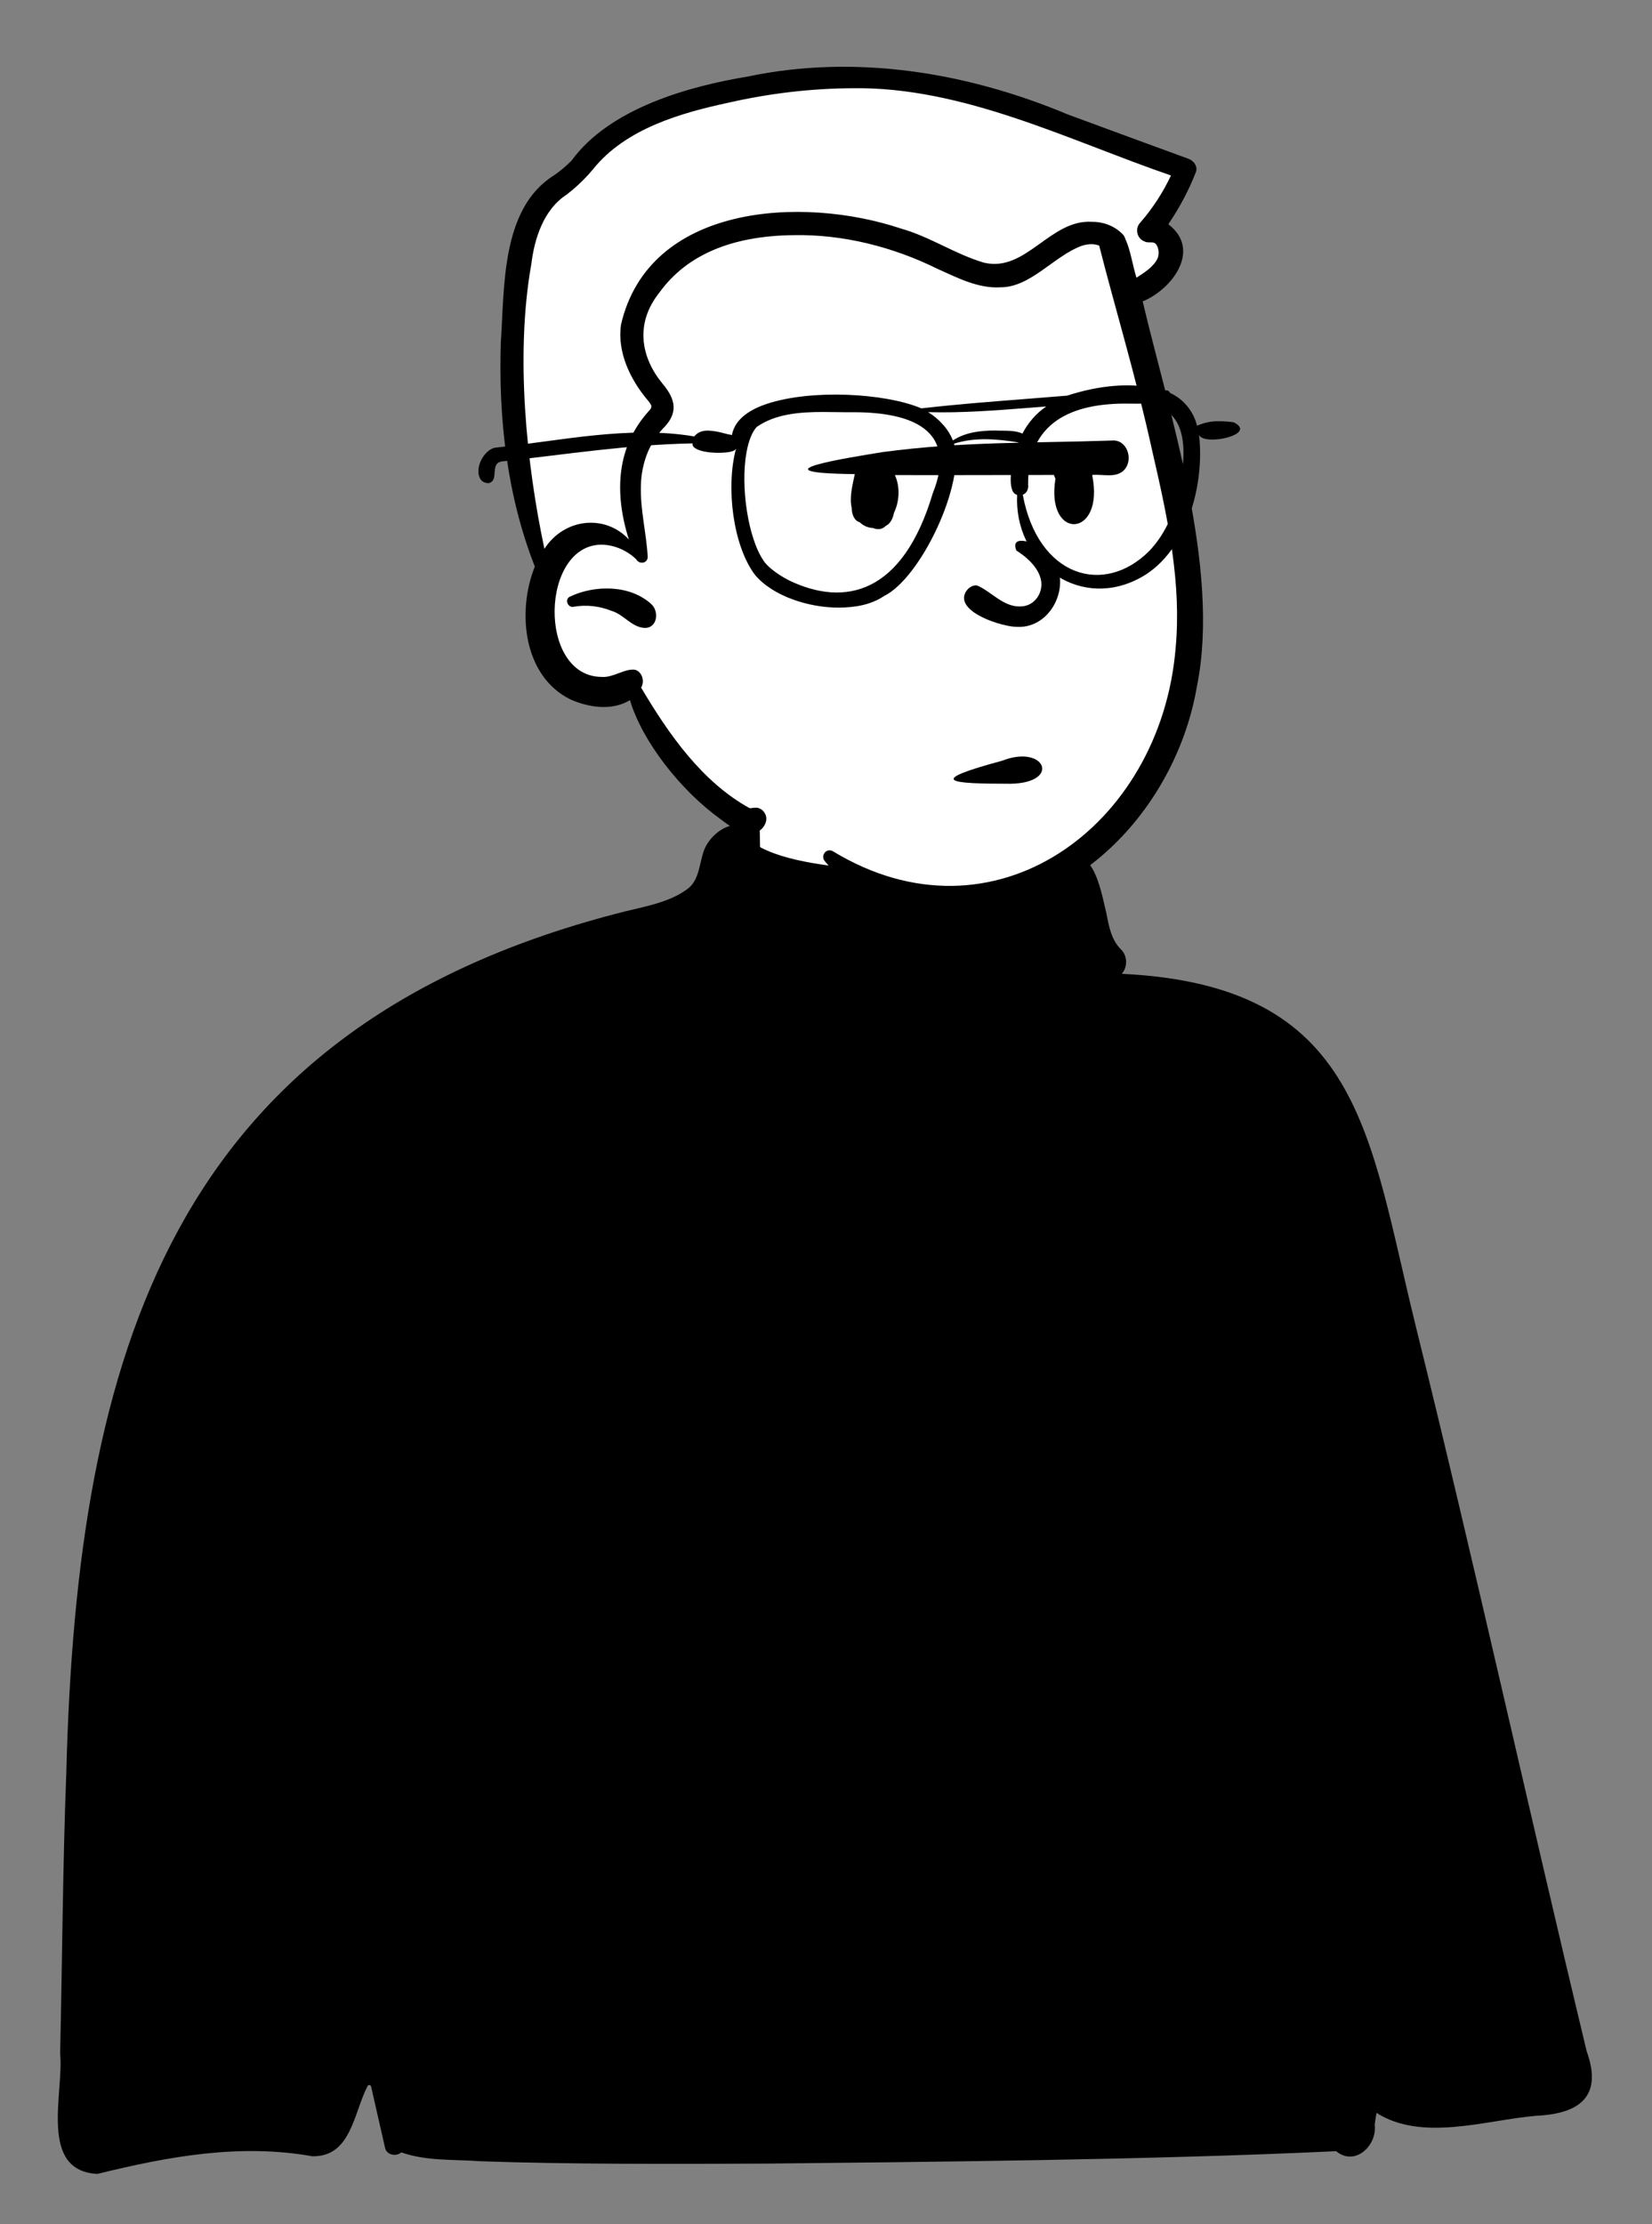<svg width="136" height="183" xmlns="http://www.w3.org/2000/svg" xmlns:xlink="http://www.w3.org/1999/xlink" xml:space="preserve" overflow="hidden"><rect width="100%" height="100%" fill="#808080" stroke="none"/><g transform="translate(-412 -268)"><path d="M455.88 348.1C463.58 346.41 468.14 346.41 470.72 343.78 473.3 341.16 473.77 336.65 474.84 333.18 475.43 331.26 481.21 329.52 486.82 329.79 491.39 330.01 495.99 331.94 496.35 333.18 497.14 335.92 498.42 347.68 502.61 349.49 506.79 351.29 510.04 350.65 512.6 354.97 515.16 359.28 523.56 376.86 523.56 380.96 523.56 385.06 447.15 382.8 447.15 382.8 447.15 382.8 448.19 349.8 455.88 348.1Z" fill="#FFFFFF"/><path d="M420.02 446.88C415.14 446.63 417.28 440.17 416.95 436.97 417.13 429.21 417.16 421.67 417.46 413.82 418.34 379.43 426.13 352.75 462.66 343.2L462.66 343.2C464.59 342.67 466.89 342.38 468.51 341.21 469.61 340.48 469.54 339.04 469.99 337.88 470.5 336.68 471.9 335.59 473.24 335.92 474.67 333.43 474.54 336.41 474.57 337.66 474.58 337.69 474.6 337.72 474.63 337.74 477.44 339.19 481.76 339.32 484.44 339.76 488.48 340.3 492.61 339.78 496.63 339.49L496.63 339.49C496.74 339.48 496.77 339.45 496.77 339.42 496.77 339.41 496.75 339.38 496.74 339.35 496.37 338.48 496.7 336.4 497.98 337.1 498.44 337.52 498.52 338.19 499 338.59 501.93 337.28 502.51 340.7 503.1 343.23 503.29 344.24 503.5 345.32 504.24 346.08 504.82 346.6 504.86 347.55 504.35 348.13 524.08 349.08 524.64 361.32 528.55 377.11L528.55 377.12C533.45 396.91 537.86 416.99 542.62 436.78L542.62 436.78C543.97 440.52 542.03 441.94 538.42 442.1 534.24 442.47 529.09 444.24 525.32 441.86 525.27 442.17 525.21 442.51 525.17 442.82 525.4 444.54 523.54 446.3 522 445.01L522 445.01C506.91 445.73 487.88 445.9 475.21 446.03 467.58 446.07 458.77 446.09 451.57 445.84 449.31 445.67 447.12 445.84 445.04 445.11 444.59 445.49 443.79 445.32 443.69 444.69 443.32 443.05 442.93 441.34 442.55 439.69 442.52 439.55 442.33 439.52 442.26 439.65 441.1 441.89 440.91 445.47 437.73 445.43 431.71 444.36 425.84 445.45 420.02 446.88Z"/><path d="M490.31 342.12C486.98 342.14 484.15 341.19 481.99 339.63 479.3 338.67 476.05 337.19 474.07 335.63 473.3 335.83 472.38 335.01 471.79 334.58 468.13 331.84 465.72 328.19 463.99 324.32 462.67 325.98 461.21 325.56 459.42 324.73 455.66 322.6 455.64 318.27 456.99 314.92 454.14 308.54 452.34 291.52 456.68 284.72 457.57 283.7 458.87 283.09 459.81 282.05 460.65 281.14 461.44 280.21 462.41 279.48 465.38 277.23 470.48 276.03 473.68 275.46 487.03 272.58 497.29 277.76 509.38 282.14 508.67 283.85 507.74 285.47 506.61 286.94 509.61 288.06 508.24 290.58 505.91 291.86L504.79 292.39C506.95 300.12 511.66 318.15 509.51 324.32 507.8 333.95 500.29 342.19 490.31 342.12" fill="#FFFFFF"/><path d="M456.79 314.07C454.12 307.2 452.16 291.23 456.34 284.69 457.23 283.67 458.82 283.16 459.76 282.12 460.6 281.21 461.17 279.81 462.14 279.09 465.1 276.83 470.39 275.8 473.59 275.24 479.72 273.91 485.18 274.12 490.49 275.34 496.73 276.78 503.06 279.37 509.59 281.74 508.88 283.45 507.96 285.36 506.84 286.84 509.84 287.96 508.19 290.65 505.86 291.93L504.84 292.39C504.57 290.94 503.85 287.17 502.32 287.01 500.27 286.81 496.26 290.79 493.76 290.64 491.79 290.53 485.14 286.04 476.23 286.35 468.79 286.62 466.03 290.91 464.16 294.21 462.3 297.51 466.94 301.61 466.94 301.61 466.94 301.61 464.16 305.17 464.16 306.72 464.16 308.28 464.44 313.24 464.44 313.24 464.44 313.24 462.1 311.64 460.39 311.64 458.68 311.64 457.14 314.07 457.14 314.07L456.79 314.07Z" fill="#FFFFFF"/><path d="M490.33 343.04C487.43 343.04 484.46 342.4 482.03 340.78 481.23 340.24 480.51 339.6 479.9 338.86 479.73 338.67 479.73 338.37 479.89 338.17 480.04 337.96 480.34 337.91 480.56 338.04 493.8 346.1 507.55 336.01 508.78 321.36 509.27 316.11 508.21 310.94 506.88 305.2 505.47 298.79 503.81 293.42 502.49 288.21 502.01 288.02 501.47 288.08 500.99 288.25 498.75 289.1 496.83 291.64 494.38 291.64 492.52 291.76 490.79 290.84 489.15 290.11 485.53 288.32 481.41 287.27 477.34 287.35 472.24 287.4 468.53 288.98 466.31 292.04 464.19 294.67 464.82 297.49 466.55 299.58 467.67 300.91 467.84 302.03 466.55 303.29 466.05 303.84 465.65 304.47 465.35 305.15 464.98 306.04 464.78 306.99 464.76 307.95 464.7 309.95 465.21 311.82 465.32 313.8 465.35 314.08 465.1 314.33 464.82 314.3 464.81 314.3 464.69 314.3 464.6 314.24 464.6 314.24 464.59 314.24 464.59 314.23 464.49 314.19 464.42 314.11 464.37 314.01 463.61 313.3 462.62 312.85 461.58 312.82 456.5 312.74 456.22 323.66 461.53 323.7 462.48 323.78 463.43 322.99 464.28 323.11 464.88 323.29 465.09 324.07 464.78 324.58 467.04 328.4 469.79 332.34 473.71 334.5 473.8 334.51 473.89 334.5 473.97 334.48 474.16 334.46 474.35 334.44 474.52 334.52 474.7 334.59 474.84 334.72 474.94 334.88 475.33 335.47 474.89 336.23 474.3 336.48 473.25 336.93 471.94 335.87 471.27 335.37 468.05 333.04 464.89 329.05 463.86 325.61 462.39 326.51 460.48 326.22 458.98 325.56 455.06 323.65 454.55 318.3 456.03 314.62 453.73 308.77 453.03 302.41 453.23 296.17 453.54 291.77 453.21 285.18 457.59 282.44 458.12 282.08 458.6 281.67 459.05 281.22 462.21 276.87 468.84 275.08 473.5 274.31 482.4 272.43 491.61 273.94 499.91 277.42 503.13 278.61 506.73 279.93 509.85 281.07 510.29 281.23 510.64 281.73 510.44 282.19 509.85 283.69 509.09 285.12 508.18 286.45 510.94 288.55 508.5 291.81 506.07 292.8 508.18 301.76 512.49 314.74 510.55 324.4 508.91 334.21 500.76 343.24 490.33 343.04ZM482.15 275.26C478.76 275.28 475.38 275.68 472.06 276.43 468.1 277.28 463.51 278.56 460.81 281.94 460.33 282.52 459.79 283.06 459.22 283.55L458.67 284C456.75 285.22 455.99 287.65 455.74 289.74 454.4 297.23 455.36 306.33 456.82 313.16 458.44 310.64 461.81 310.28 463.77 312.39 462.54 308.51 462.76 304.7 465.47 301.76 465.54 301.69 465.59 301.6 465.62 301.51 465.63 301.44 465.62 301.37 465.59 301.31 465.5 301.15 465.39 301 465.26 300.86 463.86 299.17 462.81 296.96 463.12 294.73 465.4 284.79 478.03 284.09 486.15 286.8 488.55 287.47 490.62 288.91 492.99 289.61 496.45 290.45 498.42 286.06 501.87 286.25 502.79 286.24 503.71 286.57 504.37 287.22 504.5 287.33 504.59 287.49 504.64 287.65 505.09 288.64 505.22 289.77 505.56 290.85 506.26 290.4 507 289.93 507.31 289.23 507.42 288.92 507.41 288.57 507.27 288.26 507.22 288.15 507.15 288.06 507.06 288 506.8 287.87 506.48 288.02 506.21 287.86 505.59 287.63 505.41 286.79 505.87 286.32 506.89 285.15 507.74 283.84 508.4 282.44 499.99 279.55 491.29 275.11 482.15 275.26L482.15 275.26ZM465.11 319.67 465.08 319.67C463.99 319.62 463.35 318.55 462.33 318.26 461.35 317.87 460.26 317.74 459.22 317.93 458.74 318.03 458.45 317.3 458.93 317.09 460.97 316.12 463.91 316.1 465.66 317.75 466.26 318.35 466.11 319.66 465.11 319.67Z"/><path d="M495.19 332.492C490.13 332.49 488.15 332.311 494.49 330.599L494.49 330.599C498.05 329.205 499.39 332.42 495.19 332.492Z"/><path d="M495.73 319.582C494.55 319.59 490.82 318.424 491.43 316.857 491.59 316.472 491.97 316.136 492.41 316.169 493.55 316.605 494.61 318 496.06 317.898 497.19 317.876 497.97 316.707 497.67 315.603 497.36 314.41 496.07 313.545 495.67 313.303 494.99 311.587 498.3 313.015 498.64 313.899 500.27 316.115 498.56 319.722 495.73 319.582Z"/><path d="M484.3 311.542C484.15 311.537 484 311.504 483.87 311.446 483.47 311.44 483.06 311.254 482.78 310.977 482.3 310.839 482.12 310.273 482.12 309.818 481.91 308.919 482.18 307.932 482.37 307.011 473.67 306.914 482.08 305.627 484.64 305.203 491.3 304.31 497.03 304.472 503.55 304.249 504.78 304.145 505.33 305.793 504.57 306.644 503.91 307.383 502.78 306.995 501.91 307.084 502.99 312.306 498.05 312.545 498.89 307.394 498.85 307.303 498.79 307.177 498.77 307.081 494.48 307.08 489.94 307.11 485.67 307.091 486.11 308.038 486.05 309.255 485.6 310.188 485.52 310.591 485.34 311.072 484.92 311.27 484.76 311.445 484.53 311.545 484.3 311.542Z"/><path d="M481.056 317.997C478.648 318.012 475.629 317.082 474.14 315.285 472.341 312.879 471.746 308.105 472.587 304.934L472.578 304.93C472.573 304.928 472.568 304.926 472.563 304.924 472.553 305.027 472.404 305.114 472.133 305.175 471.25 305.358 469.542 305.266 469.092 304.761 469.025 304.686 468.998 304.583 469.018 304.485 463.688 304.585 458.619 305.391 453.407 305.959 452.241 306.056 453.142 307.485 452.263 307.752L452.232 307.752C452.006 307.764 451.785 307.681 451.623 307.521 450.945 306.667 451.818 304.99 452.781 304.834 458.206 304.272 463.701 302.997 469.157 303.912 469.412 303.588 469.779 303.43 470.28 303.43 470.729 303.452 471.174 303.527 471.605 303.653 471.842 303.712 472.063 303.768 472.255 303.797 472.504 302.401 473.901 301.64 475.137 301.229 478.812 300.014 484.87 300.34 487.847 301.602 490.656 301.279 493.569 301.052 496.387 300.832L496.391 300.832C497.53 300.743 498.709 300.651 499.847 300.556 502.394 299.734 505.205 299.363 507.811 300.124 507.858 300.121 507.9 300.12 507.936 300.12 508.18 300.12 508.218 300.175 508.289 300.274 508.303 300.294 508.319 300.316 508.337 300.339 509.436 300.834 510.264 301.862 510.545 303.031 511.127 302.771 511.76 302.645 512.398 302.662 512.785 302.665 513.172 302.693 513.555 302.746 515.615 303.745 511.092 304.746 510.709 303.777 511.203 307.958 509.65 313.732 505.59 315.691 500.604 318.142 495.474 314.162 495.736 308.722 495.575 308.681 495.441 308.571 495.369 308.421 494.921 307.397 495.488 305.49 495.837 304.403 494.087 304.121 492.253 303.958 490.539 304.509 491.481 307.693 487.857 315.535 484.769 317.051 483.684 317.781 482.341 317.992 481.056 317.997L481.056 317.997 481.056 317.997ZM479.779 301.9C477.843 301.9 475.838 302.05 474.289 303.136 473.914 303.552 473.627 304.271 473.457 305.216 472.946 307.992 473.573 312.268 474.864 314.142 475.105 314.532 475.841 315.181 476.944 315.752 481.569 317.983 486.33 316.859 488.787 308.598 490.917 303.305 486.954 301.954 482.423 301.92 481.551 301.932 480.667 301.9 479.779 301.9L479.779 301.9ZM504.987 301.213C500.133 301.128 496.581 302.821 496.639 307.877 496.665 308.065 496.63 308.257 496.54 308.424 496.46 308.553 496.34 308.654 496.199 308.711 497.455 315.478 502.89 317.075 506.615 313.332 507.952 311.938 508.844 309.952 509.193 307.588 509.771 304.414 509.549 301.082 505.526 301.217 505.334 301.214 505.157 301.213 504.987 301.213L504.987 301.213ZM488.405 301.913 488.405 301.913C488.862 302.189 489.274 302.535 489.626 302.936 489.976 303.319 490.255 303.762 490.447 304.244 491.47 303.566 492.733 303.425 493.933 303.425 494.635 303.463 495.519 303.372 496.171 303.678 496.628 302.789 497.305 302.013 498.129 301.447 497.681 301.481 497.223 301.517 496.78 301.552L496.778 301.552C494.02 301.768 491.174 301.993 488.405 301.913Z"/></g></svg>